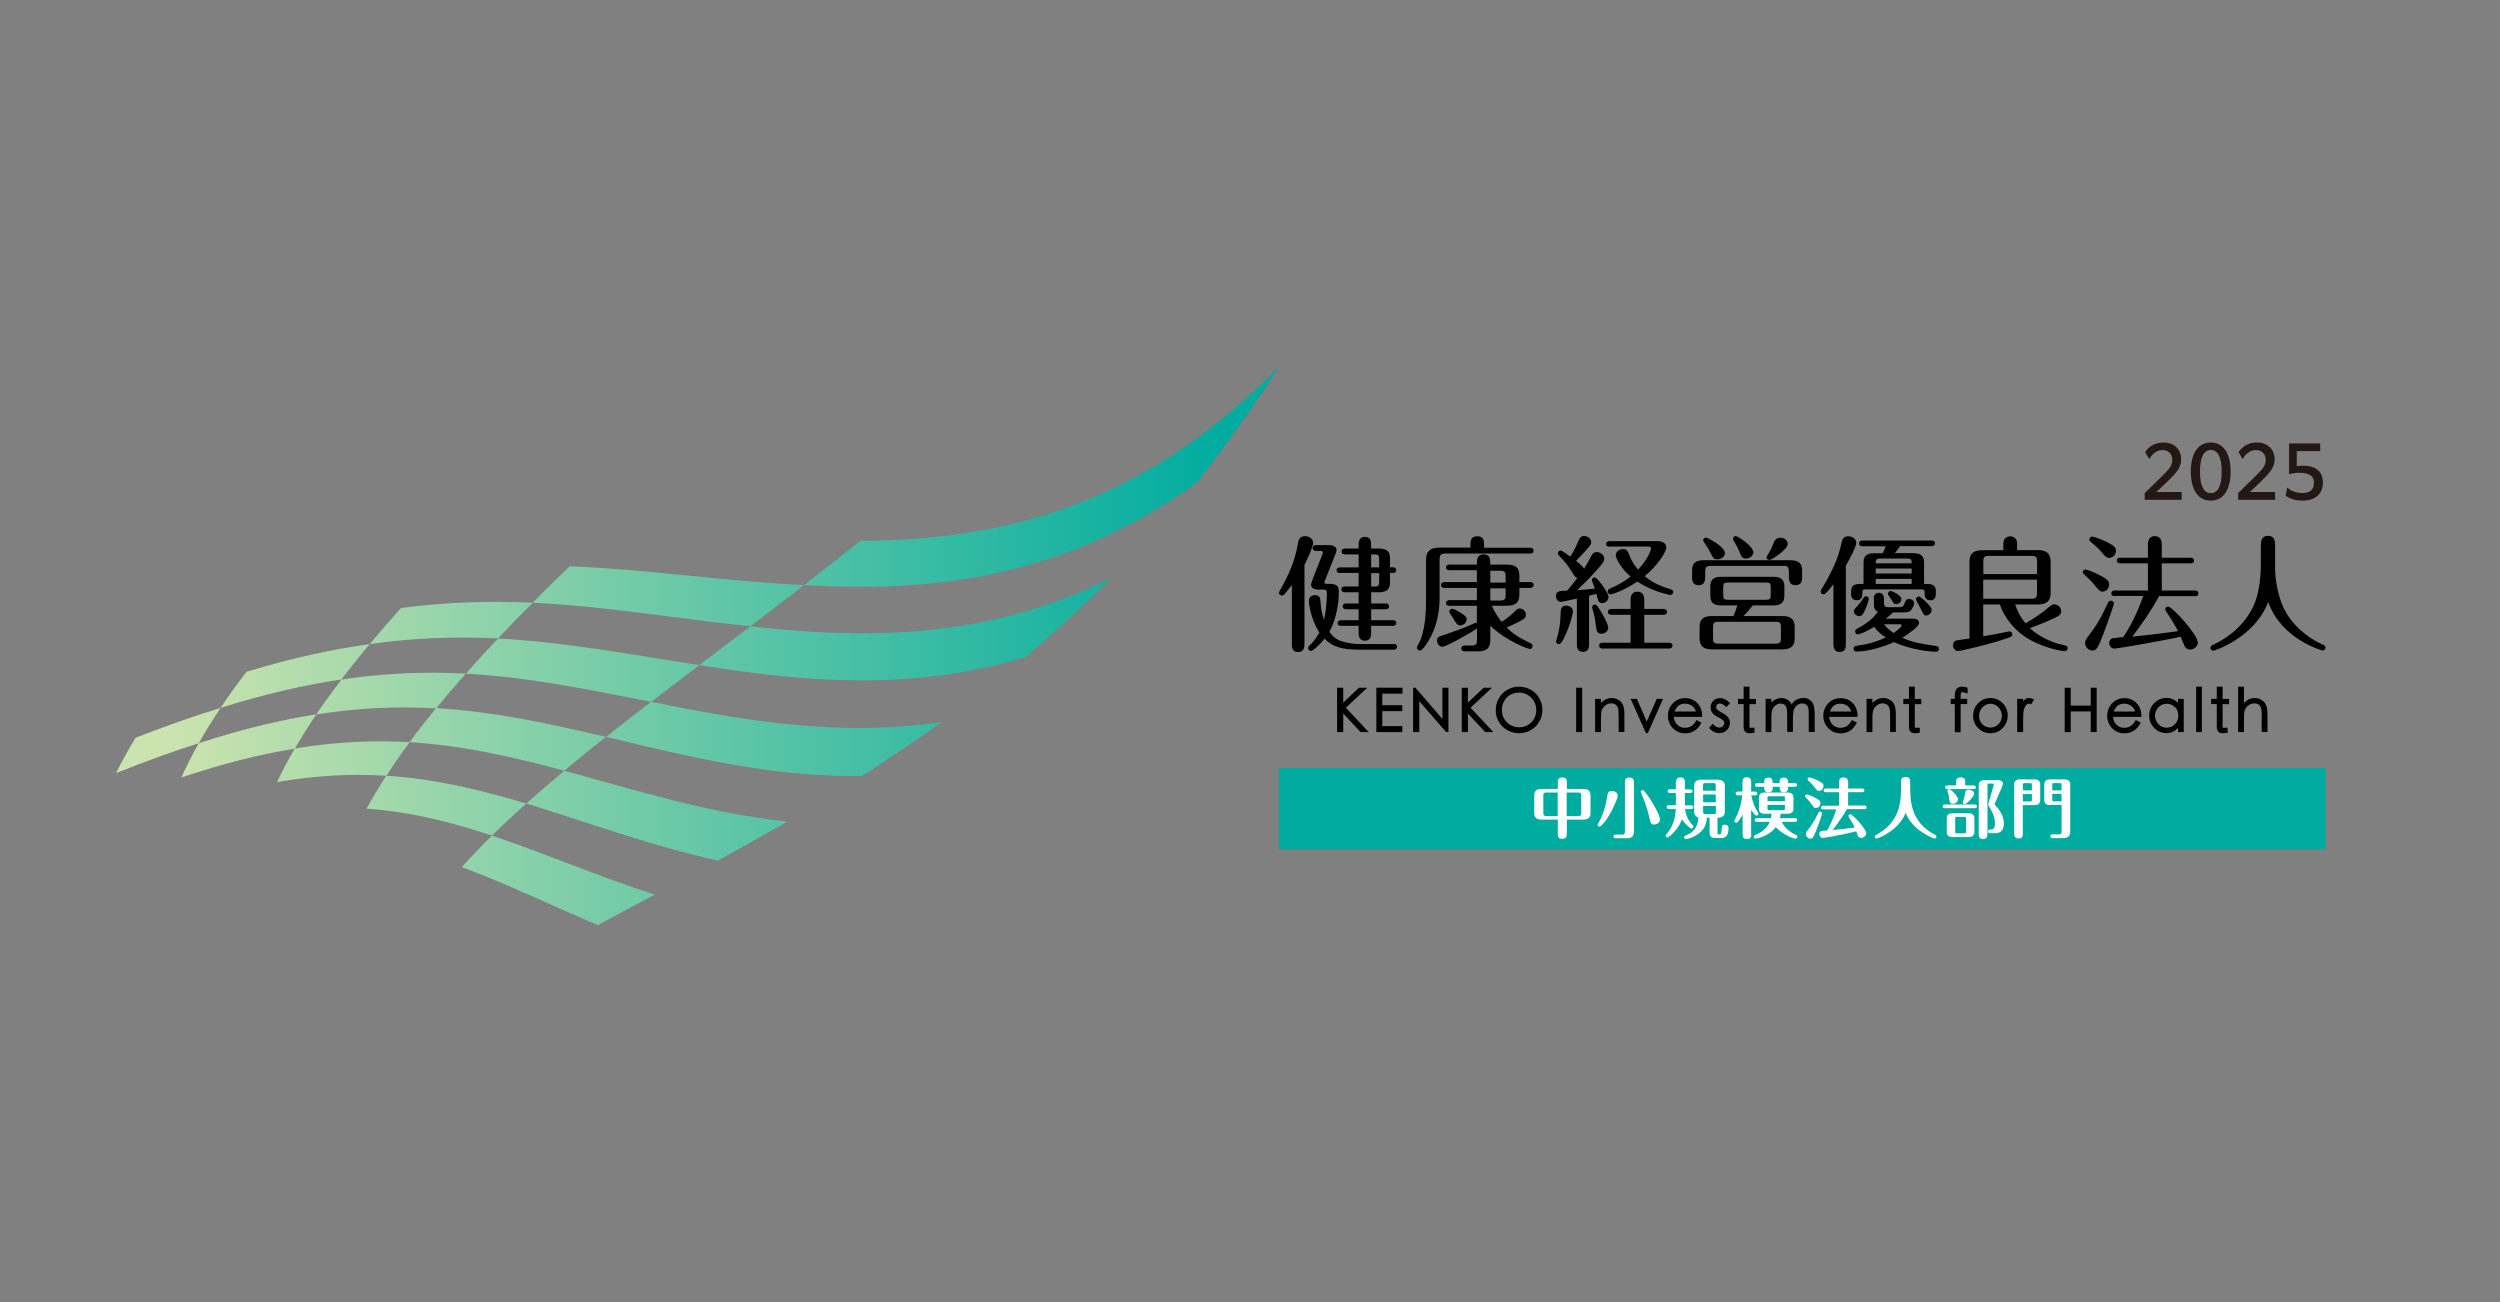 <?xml version="1.0" encoding="UTF-8"?>
<svg id="_ロゴ" data-name="ロゴ" xmlns="http://www.w3.org/2000/svg" xmlns:xlink="http://www.w3.org/1999/xlink" viewBox="0 0 240 125">
  <rect x="0" y="0" width="240" height="125" fill="#808080" stroke="none"/>
  <defs>
    <style>
      .cls-1 {
        fill: none;
      }

      .cls-2 {
        fill: #00aca0;
      }

      .cls-3 {
        fill: url(#linear-gradient);
      }

      .cls-4 {
        fill: #231815;
      }

      .cls-5 {
        fill: #fff;
      }
    </style>
    <linearGradient id="linear-gradient" x1="11.13" y1="62.01" x2="122.78" y2="62.01" gradientUnits="userSpaceOnUse">
      <stop offset=".05" stop-color="#cbe3ae"/>
      <stop offset=".95" stop-color="#00aca0"/>
    </linearGradient>
  </defs>
  <rect class="cls-1" x="-5.61" y="18.47" width="245.61" height="87.08"/>
  <g>
    <path class="cls-3" d="M114.86,46.36c-13,9.31-25.6,10.5-37.65,9.81,1.75-1.37,3.54-2.78,5.39-4.25,13.17-.07,26.82-3.03,40.19-16.7-2.62,4.06-5.26,7.76-7.92,11.14ZM77.2,56.17c-7.76-.39-15.06-1.5-22.51-1.81-1.22,1.18-2.41,2.34-3.55,3.5,6.99.34,13.76,1.52,20.9,2.27,1.67-1.28,3.39-2.6,5.16-3.96ZM51.14,57.86c-4.04-.18-8.19-.08-12.64.51-1.05,1.16-2.05,2.31-3,3.46,4.36-.62,8.41-.73,12.31-.54,1.07-1.14,2.18-2.28,3.34-3.43ZM106.66,55.53c-12.21,5.94-23.67,5.82-34.61,4.6-1.69,1.27-3.33,2.51-4.91,3.72,9.85,1.56,20.13,2.61,31.31-.77,2.68-2.29,5.42-4.79,8.21-7.55ZM35.5,61.83c-3.65.51-7.56,1.36-11.86,2.67-.88,1.17-1.71,2.32-2.47,3.46,4.21-1.33,8.04-2.2,11.6-2.73.86-1.13,1.77-2.26,2.72-3.4ZM21.17,67.96c-2.56.79-5.26,1.73-8.15,2.86-.7,1.15-1.33,2.28-1.88,3.4,2.81-1.13,5.45-2.08,7.94-2.87.63-1.11,1.33-2.24,2.09-3.38ZM67.14,63.85c-6.54-1-12.8-2.21-19.33-2.55-1.08,1.13-2.11,2.26-3.1,3.37,6.08.34,11.85,1.54,17.81,2.71,1.49-1.15,3.03-2.32,4.63-3.53ZM44.7,64.67c-3.76-.2-7.68-.08-11.93.57-.86,1.13-1.66,2.24-2.41,3.35,4.12-.66,7.9-.79,11.51-.59.9-1.1,1.84-2.21,2.84-3.32ZM90.43,69.31c-10,1.49-19.13-.17-27.92-1.94-1.5,1.14-2.94,2.27-4.33,3.37,7.79,1.85,15.8,3.88,24.59,3.75,2.46-1.59,5.01-3.31,7.66-5.19ZM30.36,68.58c-3.45.54-7.18,1.43-11.28,2.77-.63,1.11-1.19,2.21-1.67,3.29,3.97-1.33,7.56-2.23,10.89-2.77.63-1.08,1.32-2.18,2.07-3.29ZM58.18,70.74c-5.4-1.26-10.69-2.43-16.32-2.76-.9,1.1-1.75,2.19-2.55,3.27,5.17.31,10,1.43,14.86,2.74,1.27-1.07,2.61-2.15,4-3.25ZM39.32,71.25c-3.43-.2-7.06-.05-11.03.61-.63,1.08-1.19,2.16-1.69,3.22,3.79-.66,7.24-.81,10.49-.61.69-1.06,1.44-2.14,2.24-3.22ZM75.58,78.87c-7.6-.8-14.56-3.02-21.4-4.88-1.28,1.06-2.5,2.11-3.66,3.15,5.95,1.8,11.93,4.07,18.4,5.47,2.11-1.17,4.33-2.4,6.66-3.74ZM62.85,85.88c-5.43-1.74-10.51-3.95-15.62-5.66-1.04,1.01-2,2.02-2.9,3.02,4.34,1.6,8.59,3.69,13.07,5.57,1.7-.93,3.52-1.9,5.45-2.93ZM50.52,77.14c-4.36-1.31-8.73-2.37-13.44-2.67-.69,1.06-1.32,2.12-1.89,3.16,4.25.3,8.17,1.3,12.04,2.59,1.03-1.02,2.13-2.04,3.29-3.08Z"/>
    <g>
      <g>
        <g>
          <path d="M125.23,61.8c0,.24,0,.8-.61.8s-.6-.55-.6-.8v-5.63c-.4.51-.66.82-.73.89-.07.07-.13.11-.23.11-.14,0-.28-.12-.28-.26,0-.08.03-.11.13-.3.79-1.37,1.42-2.82,1.68-4.37.06-.35.13-.77.7-.77.35,0,.77.24.77.64,0,.43-.71,1.88-.83,2.12v7.58ZM133.77,61.81c.12,0,.34.04.34.28,0,.25-.23.28-.34.28h-3.12c-1.94,0-2.74-.3-3.49-1.05-.48.6-1.12,1.17-1.3,1.17-.17,0-.28-.13-.28-.26,0-.12.02-.16.19-.31.52-.51.78-1,.89-1.2-.93-1.44-1.01-3-1.01-3.04,0-.36.28-.55.62-.55.4,0,.47.31.49.55.04.52.1,1.08.34,1.84.19-.85.28-1.75.28-2.63,0-.26-.14-.29-.29-.29h-.52c-.71,0-.71-.41-.71-.48,0-.1.1-.36.19-.6l.89-2.28s.06-.16.06-.19c0-.16-.16-.16-.21-.16h-.44c-.11,0-.34-.04-.34-.28s.24-.28.34-.28h1.25c.4,0,.71.17.71.48,0,.12-.08.31-.16.51l-.93,2.36c-.04.11-.08.18-.08.23,0,.14.18.14.23.14h.34c.71,0,.82.36.82.73,0,1.23-.3,2.8-.91,3.87.29.43.66.73,1.09.88.7.24,1.42.3,1.78.3h3.28ZM128.65,55.01c-.12,0-.34-.02-.34-.26,0-.25.23-.28.34-.28h1.78v-1.25h-1.3c-.11,0-.34-.04-.34-.28s.23-.28.34-.28h1.3v-.4c0-.16,0-.72.6-.72.5,0,.6.37.6.72v.4h.72c.89,0,1.09.38,1.09.95v.85h.25c.11,0,.34.02.34.27s-.23.28-.34.28h-.25v.9c0,.65-.29.95-1.09.95h-.72v1.07h1.38c.11,0,.34.04.34.28,0,.25-.23.28-.34.28h-1.38v1.05h2.07c.11,0,.34.02.34.26,0,.25-.24.28-.34.28h-2.07v.7c0,.3-.07.73-.59.73-.59,0-.61-.51-.61-.73v-.7h-1.68c-.12,0-.34-.02-.34-.26,0-.25.23-.28.34-.28h1.68v-1.05h-1.19c-.11,0-.34-.04-.34-.28,0-.25.24-.28.34-.28h1.19v-1.07h-1.32c-.11,0-.34-.04-.34-.28,0-.25.24-.28.34-.28h1.32v-1.3h-1.78ZM132.4,54.47v-.75c0-.4-.06-.5-.49-.5h-.28v1.25h.77ZM131.63,55.01v1.3h.28c.43,0,.49-.11.49-.5v-.79h-.77Z"/>
          <path d="M141.17,52.58v-.33c0-.28,0-.77.65-.77s.65.51.65.77v.33h4.41c.1,0,.34.01.34.28s-.23.28-.34.28h-8.08c-.48,0-.6.11-.6.6v3.61c0,.79-.05,2.73-1.31,4.55-.16.22-.38.55-.59.55-.14,0-.28-.12-.28-.27,0-.06.02-.12.06-.18.18-.32.28-.52.4-.89.26-.85.42-1.84.42-3.51v-3.85c0-.79.37-1.18,1.29-1.18h2.98ZM143.07,61.41c0,.71-.25,1.12-1.17,1.12h-1.24c-.1,0-.37,0-.37-.28s.26-.28.37-.28h.61c.43,0,.52-.12.52-.52v-1.11c-1.1.72-3.03,1.75-3.32,1.75s-.51-.3-.51-.59c0-.31.06-.36.84-.61.59-.19,1.51-.52,2.46-.93.08-.04.36-.17.42-.17.04,0,.06.01.1.02v-1.65h-2.62c-.11,0-.34-.03-.34-.27s.24-.28.34-.28h2.62v-1.17h-3.1c-.12,0-.34-.04-.34-.28,0-.25.23-.28.34-.28h3.1v-1.14h-2.62c-.11,0-.34-.02-.34-.26,0-.25.23-.28.34-.28h2.62v-.21c0-.17,0-.77.64-.77s.64.54.64.77v.21h1.61c.85,0,1.19.33,1.19,1.07v.61h1.03c.12,0,.34.04.34.28s-.23.28-.34.28h-1.03v.64c0,.83-.43,1.07-1.19,1.07h-1.45c.2.54.65,1.2.94,1.55.48-.31.85-.61,1.18-.93.32-.32.38-.36.55-.36.3,0,.6.27.6.61,0,.18-.08.3-.22.4-.36.27-1.38.71-1.63.82.67.66,1.13.95,2.26,1.49.09.04.23.11.23.29,0,.17-.13.28-.26.28-.16,0-2.16-.69-3.8-2.22v1.3ZM140.13,58.77c.53.34.67.44.67.7,0,.34-.36.57-.6.57-.3,0-.4-.17-.74-.76-.04-.07-.23-.34-.29-.43-.02-.05-.04-.1-.04-.13,0-.13.12-.28.28-.28.17,0,.53.22.72.34ZM143.07,55.93h1.47v-.61c0-.4-.08-.53-.52-.53h-.95v1.14ZM143.07,57.65h.95c.43,0,.52-.13.52-.52v-.65h-1.47v1.17Z"/>
          <path d="M151.34,57.47c-.2.05-1.37.31-1.5.31-.24,0-.47-.24-.47-.54,0-.5.35-.52,1.07-.53.28-.32.71-.85.99-1.23-.14-.04-.22-.08-.36-.31-.49-.78-.59-.95-1.08-1.48-.4-.42-.44-.47-.44-.56,0-.16.13-.28.27-.28s.74.45.93.58c.42-.66.59-1.06.64-1.19.28-.65.34-.78.7-.78s.67.28.67.58c0,.24-.08.32-.79,1.1-.22.24-.55.56-.67.7.3.25.66.55.77.75.2-.32.41-.65.64-1.11.11-.23.23-.48.58-.48.38,0,.72.31.72.64,0,.3-.31.64-.89,1.27-.82.9-1.3,1.36-1.72,1.75.46-.03,1.36-.11,1.71-.16-.05-.13-.29-.72-.29-.81,0-.14.11-.26.27-.26s.48.42.62.6c.05.07.71.93.71,1.27s-.3.6-.6.6c-.35,0-.4-.19-.56-.89-.1.03-.6.16-.71.18v4.63c0,.22,0,.76-.59.76s-.58-.55-.58-.75v-4.37ZM149.39,61.58c0-.12.18-.65.2-.76.18-.76.2-1.32.23-1.98.01-.26.02-.7.54-.7.19,0,.64.12.64.54,0,.25-.25,1.29-.77,2.39-.13.29-.36.77-.58.77-.17,0-.27-.14-.27-.26ZM153.21,60.06c-.06-.52-.14-.94-.26-1.35-.01-.04-.11-.35-.11-.42,0-.13.11-.25.27-.25.17,0,.29.2.54.6.24.37.74,1.31.74,1.62,0,.37-.38.58-.64.58-.46,0-.48-.31-.54-.78ZM156.54,59.02h-1.84c-.11,0-.34-.02-.34-.28s.24-.28.34-.28h1.84v-.84c0-.2,0-.82.65-.82s.66.6.66.82v.84h1.84c.12,0,.34.04.34.28s-.22.28-.34.28h-1.84v2.68h2.37c.12,0,.34.04.34.28s-.22.28-.34.28h-6.36c-.11,0-.34-.02-.34-.28,0-.27.24-.28.34-.28h2.68v-2.68ZM154.53,52.49c-.11,0-.34-.02-.34-.26,0-.26.23-.28.34-.28h4.6c.48,0,.83.22.83.6,0,.43-.82,1.74-2.07,2.76.83.71,1.66.99,2.5,1.27.18.06.24.11.24.25,0,.16-.13.28-.27.28-.06,0-.12,0-.25-.04-1.48-.36-2.4-.9-2.93-1.24-1.19.82-2.39,1.23-2.58,1.23-.14,0-.26-.13-.26-.28,0-.17.13-.24.22-.28.84-.38,1.27-.59,1.98-1.15-.88-.73-1.43-1.73-1.43-2.06s.36-.58.7-.58c.37,0,.47.24.6.58.29.75.66,1.19.85,1.39.94-.99,1.25-1.93,1.25-2.02,0-.12-.1-.19-.24-.19h-3.74Z"/>
          <path d="M163.69,55.42c0,.23,0,.76-.63.76s-.62-.56-.62-.76v-.63c0-.77.36-1.01,1.17-1.01h8.21c.87,0,1.18.3,1.18,1.01v.63c0,.24,0,.76-.63.76s-.64-.55-.64-.76v-.53c0-.45-.1-.57-.56-.57h-6.91c-.46,0-.56.12-.56.57v.53ZM168.27,58.12c-.38.49-.65.78-.9,1.02h3.73c.75,0,1.19.24,1.19,1.07v1.06c0,.74-.35,1.07-1.19,1.07h-6.75c-.75,0-1.19-.25-1.19-1.07v-1.06c0-.76.35-1.07,1.19-1.07h2.06c.18-.38.32-.86.37-1.02h-1.5c-.76,0-1.09-.25-1.09-.95v-.85c0-.64.26-.95,1.09-.95h4.93c.73,0,1.09.24,1.09.95v.85c0,.61-.25.95-1.09.95h-1.92ZM164.87,53.7c-.36,0-.46-.2-.62-.55-.11-.22-.29-.54-.59-.99-.12-.18-.16-.24-.16-.29,0-.16.14-.26.28-.26s1.81.86,1.81,1.49c0,.37-.4.6-.72.6ZM170.97,60.21c0-.38-.07-.52-.52-.52h-5.48c-.44,0-.52.13-.52.52v1.06c0,.38.07.52.52.52h5.48c.44,0,.52-.13.52-.52v-1.06ZM169.99,56.38c0-.37-.07-.46-.46-.46h-3.64c-.38,0-.46.08-.46.46v.73c0,.38.07.47.46.47h3.64c.38,0,.46-.08.46-.47v-.73ZM167.61,53.62c-.37,0-.42-.14-.67-.75-.17-.42-.34-.69-.51-.97-.06-.1-.06-.14-.06-.18,0-.16.13-.26.28-.26.17,0,1.67.99,1.67,1.55,0,.3-.29.61-.71.61ZM171.62,52.22c0,.54-1.55,1.54-1.75,1.54-.14,0-.29-.11-.29-.25,0-.05.07-.16.2-.37.25-.41.38-.73.5-1.05.16-.4.44-.47.63-.47.37,0,.71.25.71.6Z"/>
          <path d="M177.2,61.8c0,.29,0,.79-.59.79s-.6-.53-.6-.79v-5.71c-.34.43-.76.97-.95.97-.14,0-.28-.13-.28-.27,0-.1.55-1.02.65-1.2.71-1.3,1.06-2.14,1.37-3.53.05-.22.13-.58.64-.58.35,0,.76.24.76.61,0,.42-.69,1.68-1,2.22v7.48ZM183.69,53.11c.61,0,1.02.18,1.02.88v2.07h.3c.31,0,.83.04.83.65v.36c0,.42-.3.56-.53.56-.55,0-.55-.47-.55-.8,0-.2-.06-.25-.37-.25h-5.22c-.16,0-.38,0-.38.19,0,.4,0,.86-.54.86-.3,0-.54-.2-.54-.56v-.36c0-.64.59-.65.83-.65h.36v-2.07c0-.71.42-.88,1.02-.88h.82c.11-.22.24-.54.29-.67h-2.22c-.11,0-.34-.03-.34-.27,0-.25.23-.28.34-.28h6.61c.12,0,.34.04.34.26,0,.25-.24.28-.34.28h-3c-.35.47-.4.52-.52.67h1.8ZM179.88,57.47c0-.31.14-.56.49-.56s.49.25.49.56v.36c0,.35.06.46.46.46h1.02c.28,0,.38-.07.47-.3.13-.36.19-.49.46-.49.22,0,.49.16.49.41,0,.17-.14.46-.31.67-.14.18-.35.21-.78.21h-.94c-.38.36-.48.44-.69.6h2.62c.34,0,.57.14.57.42,0,.35-1.11,1.11-1.61,1.42,1.08.47,1.87.59,3.22.78.08.01.3.04.3.28,0,.16-.12.28-.31.28-.49,0-2.46-.2-4-.93-1.01.47-2.57.91-3.59.91-.24,0-.3-.18-.3-.28,0-.17.12-.25.31-.28,1-.12,1.89-.37,2.78-.8-.29-.18-.72-.47-1.1-1.01-.91.55-1.49.72-1.58.72-.14,0-.26-.12-.26-.28,0-.13.11-.23.16-.25,1.13-.56,1.69-1.18,2.03-1.65-.38-.14-.38-.47-.38-.72v-.54ZM179.4,57.52c0,.11-.16.61-.35,1.03-.19.41-.3.6-.55.6s-.53-.19-.53-.48c0-.12.07-.2.41-.58.23-.25.36-.44.52-.71.05-.07.13-.14.23-.14.19,0,.28.16.28.28ZM183.52,54.08c.01-.38-.08-.46-.46-.46h-2.53c-.36,0-.46.07-.46.46h3.45ZM183.52,55.06v-.48h-3.45v.48h3.45ZM183.52,56.06v-.49h-3.45v.49h3.45ZM180.87,59.93c.16.22.41.49.91.84.29-.19.77-.56.77-.71,0-.13-.12-.13-.18-.13h-1.5ZM181.52,56.73c.06,0,1.01.38,1.01.79,0,.28-.24.47-.49.47-.22,0-.26-.08-.48-.45-.04-.06-.2-.3-.25-.37-.04-.05-.06-.11-.06-.18,0-.16.14-.26.28-.26ZM185.44,58.54c0,.3-.26.55-.52.55-.22,0-.28-.12-.53-.66-.07-.14-.46-.81-.46-.88,0-.14.1-.29.28-.29.16,0,1.23.93,1.23,1.27Z"/>
          <path d="M193.45,58.01c.12.37.37,1.07,1,1.83.88-.52,1.6-1.01,1.97-1.33.48-.41.61-.49.78-.49.37,0,.67.31.67.66s-.24.46-.68.67c-.89.42-1.85.78-2.32.95.55.54,1.78,1.35,3.33,1.65.17.04.29.11.29.28,0,.12-.08.28-.29.28-.24,0-1.68-.24-3.06-.95-1.68-.85-2.75-2.3-3.15-3.53h-1.6v3.05c.51-.08,1.37-.24,1.71-.31.07-.01.76-.16.82-.16.13,0,.26.12.26.28,0,.2-.07.24-.76.47-1.44.49-4.18,1.14-4.46,1.14-.23,0-.47-.23-.47-.54,0-.17.06-.41.31-.47.16-.04.89-.14,1.27-.19v-7.34c0-.83.37-1.14,1.26-1.14h1.99v-.64c0-.65.55-.69.66-.69.37,0,.66.25.66.64v.68h1.95c.8,0,1.27.24,1.27,1.14v2.95c0,.83-.4,1.13-1.27,1.13h-2.15ZM190.39,55.11h5.17v-1.19c0-.46-.11-.56-.55-.56h-4.05c-.46,0-.56.11-.56.56v1.19ZM195.56,55.65h-5.17v1.83h4.61c.45,0,.55-.11.55-.56v-1.26Z"/>
          <path d="M201.84,56.79c-.23,0-.28-.04-.78-.65-.24-.3-.64-.69-1-1.02-.06-.05-.11-.12-.11-.2,0-.12.08-.25.26-.25.13,0,.69.22,1.07.4,1.01.48,1.2.71,1.2,1.01,0,.46-.34.72-.65.72ZM202.93,57.93c0,.13-.51,1.62-.96,2.8-.59,1.55-.71,1.72-1.1,1.72-.37,0-.7-.35-.7-.7,0-.27.08-.37.66-1.15.62-.84,1.12-1.8,1.54-2.75.05-.11.14-.18.27-.18.13,0,.3.11.3.26ZM202.48,53.56c-.25,0-.36-.13-.75-.58-.29-.35-.69-.7-1.03-.97-.05-.05-.12-.12-.12-.22,0-.17.14-.28.27-.28s.76.22,1.35.5c.75.36.93.55.93.84,0,.43-.31.7-.64.7ZM203.03,57.23c-.12,0-.34-.02-.34-.26,0-.25.23-.28.34-.28h3.17v-2.61h-2.65c-.12,0-.34-.04-.34-.26,0-.25.23-.28.34-.28h2.65v-1.23c0-.2,0-.84.66-.84s.67.62.67.84v1.23h2.75c.1,0,.34.01.34.28s-.23.26-.34.26h-2.75v2.61h3.17c.1,0,.34.01.34.28s-.24.26-.34.26h-3.43c-.74,1.38-1.63,2.66-2.58,3.89,1.77-.18,2.78-.3,4.4-.53-.49-.95-.99-1.66-1.11-1.84-.11-.16-.12-.19-.12-.25,0-.14.12-.27.28-.27.39,0,2.85,2.7,2.85,3.46,0,.4-.41.67-.75.67-.28,0-.43-.17-.53-.36-.06-.14-.31-.74-.37-.88-1.92.44-6.12,1.15-6.36,1.15-.28,0-.49-.25-.49-.54,0-.27.17-.43.32-.46.16-.02.67-.08,1.02-.11.14-.19,1.17-1.72,1.92-3.95h-2.74Z"/>
          <path d="M217.05,52.29c0-.37.07-.85.67-.85.54,0,.69.37.69.85v2.26c0,1.33.38,3.14,1.08,4.31.61,1.02,1.75,2.24,3.45,3,.18.09.31.13.31.31,0,.17-.16.28-.28.28-.07,0-3.99-1.1-5.22-4.66-1.34,3.46-5.17,4.68-5.27,4.68-.13,0-.28-.12-.28-.28,0-.18.12-.23.34-.33,1.15-.55,2.68-1.57,3.64-3.38.2-.38.86-1.61.86-4.37v-1.83Z"/>
        </g>
        <g>
          <polygon points="131.26 66.02 130.46 66.02 128.95 67.45 128.95 66.02 128.36 66.02 128.36 70.28 128.95 70.28 128.95 68.5 130.6 70.26 130.62 70.28 131.39 70.28 129.2 67.94 131.26 66.02"/>
          <polygon points="132.13 70.28 134.62 70.28 134.62 69.71 132.7 69.71 132.7 68.27 134.62 68.27 134.62 67.7 132.7 67.7 132.7 66.59 134.64 66.59 134.64 66.02 132.13 66.02 132.13 70.28"/>
          <polygon points="138.47 69.02 135.88 66.02 135.66 66.02 135.66 70.28 136.25 70.28 136.25 67.32 138.83 70.28 139.05 70.28 139.05 66.02 138.47 66.02 138.47 69.02"/>
          <polygon points="143.23 66.02 142.43 66.02 140.92 67.45 140.92 66.02 140.33 66.02 140.33 70.28 140.92 70.28 140.92 68.5 142.57 70.26 142.59 70.28 143.36 70.28 141.17 67.94 143.23 66.02"/>
          <path d="M146.95,66.21c-.35-.19-.73-.29-1.13-.29s-.78.1-1.12.3c-.34.2-.62.47-.81.82-.2.35-.3.73-.3,1.14s.1.77.3,1.11c.2.34.47.62.82.81.35.19.72.29,1.13.29s.78-.1,1.12-.3c.34-.2.62-.47.81-.82.2-.34.3-.72.3-1.12s-.1-.78-.3-1.13c-.2-.34-.48-.62-.82-.81ZM147.48,68.15c0,.48-.16.88-.48,1.2-.32.31-.71.47-1.17.47s-.85-.16-1.17-.48c-.32-.32-.48-.72-.48-1.18s.16-.86.47-1.19c.31-.32.7-.48,1.17-.48s.85.16,1.17.48c.32.32.49.72.49,1.18Z"/>
          <rect x="151.31" y="66.02" width=".58" height="4.26"/>
          <path d="M155.4,67.21c-.2-.13-.42-.2-.66-.2-.4,0-.75.16-1.05.48v-.4h-.56v3.19h.56v-1.2c0-.4.02-.68.05-.81.03-.13.09-.25.19-.37.09-.12.2-.21.33-.28.26-.13.55-.12.73-.04.09.04.16.1.22.17.06.08.1.18.13.29.03.12.05.35.05.7v1.53h.55v-1.64c0-.4-.04-.7-.12-.91-.08-.22-.22-.39-.42-.52Z"/>
          <polygon points="158.09 69.27 157.14 67.09 156.54 67.09 158.01 70.38 158.19 70.38 159.65 67.09 159.05 67.09 158.09 69.27"/>
          <path d="M163.41,68.73c-.01-.53-.18-.95-.49-1.25-.31-.31-.7-.46-1.16-.46s-.85.17-1.17.5c-.31.33-.47.73-.47,1.19s.16.86.47,1.19c.31.33.71.5,1.19.5.67,0,1.18-.32,1.52-.96l.04-.07-.48-.25-.04.07c-.24.46-.59.68-1.08.68-.29,0-.53-.1-.74-.31-.19-.19-.29-.44-.32-.74h2.72v-.08ZM160.76,68.31c.18-.51.51-.76,1.01-.76.26,0,.49.08.69.23.17.13.29.31.35.53h-2.04Z"/>
          <path d="M165.11,67.54c.17,0,.36.09.55.28l.06.06.37-.37-.06-.06c-.29-.29-.58-.43-.87-.43s-.51.08-.68.25c-.17.17-.26.37-.26.61s.06.43.19.58c.12.14.3.28.53.39.22.11.37.21.47.29.08.07.12.17.12.28s-.05.21-.14.3c-.1.09-.21.13-.34.13-.19,0-.39-.1-.57-.31l-.06-.07-.35.4.04.05c.12.15.26.26.43.34.17.08.35.12.53.12.28,0,.52-.1.71-.29.19-.19.29-.43.29-.7,0-.22-.07-.41-.2-.56-.13-.15-.31-.28-.55-.41-.22-.12-.38-.22-.46-.3-.08-.07-.11-.15-.11-.25s.03-.18.1-.24c.07-.07.16-.1.27-.1Z"/>
          <path d="M167.95,65.92h-.56v1.17h-.54v.5h.54v2.2c0,.2.05.35.14.45.1.1.24.15.44.15.1,0,.23-.01.39-.04h.07v-.49h-.32c-.11,0-.15,0-.15,0,0,0-.01-.04-.01-.12v-2.14h.62v-.5h-.62v-1.17Z"/>
          <path d="M173.12,67.01c-.27,0-.51.07-.72.2-.16.1-.3.24-.41.42-.07-.17-.18-.31-.33-.41-.19-.14-.41-.21-.65-.21-.37,0-.69.15-.96.44v-.36h-.55v3.19h.55v-1.37c0-.4.04-.69.12-.85.08-.16.19-.29.33-.38.14-.09.28-.14.44-.14s.28.04.38.12c.1.08.17.18.2.3.03.13.05.36.05.67v1.63h.55v-1.27c0-.38.03-.67.09-.85.06-.18.16-.32.31-.44.15-.11.31-.17.48-.17s.3.04.4.12c.1.08.16.17.19.29.03.12.05.32.05.59v1.74h.57v-1.74c0-.61-.11-1.01-.33-1.22-.22-.21-.47-.32-.74-.32Z"/>
          <path d="M178.33,68.73c-.01-.53-.18-.95-.49-1.25-.31-.31-.7-.46-1.16-.46s-.85.17-1.17.5c-.31.33-.47.73-.47,1.19s.16.86.47,1.19c.31.33.71.5,1.19.5.67,0,1.18-.32,1.52-.96l.04-.07-.48-.25-.04.07c-.24.46-.59.68-1.08.68-.29,0-.53-.1-.74-.31-.19-.19-.29-.44-.32-.74h2.72v-.08ZM175.67,68.31c.18-.51.51-.76,1.01-.76.26,0,.49.08.69.23.17.13.29.31.35.53h-2.04Z"/>
          <path d="M181.46,67.21c-.2-.13-.42-.2-.66-.2-.4,0-.75.16-1.05.48v-.4h-.56v3.19h.56v-1.2c0-.4.02-.68.05-.81.03-.13.09-.25.19-.37.09-.12.2-.21.33-.28.26-.13.55-.12.73-.04.09.04.16.1.22.17.06.08.1.18.13.29.03.12.05.35.05.7v1.53h.55v-1.64c0-.4-.04-.7-.12-.91-.08-.22-.22-.39-.42-.52Z"/>
          <path d="M183.82,65.92h-.56v1.17h-.54v.5h.54v2.2c0,.2.05.35.14.45.1.1.24.15.44.15.1,0,.23-.01.39-.04h.07v-.49h-.32c-.11,0-.15,0-.15,0,0,0-.01-.04-.01-.12v-2.14h.62v-.5h-.62v-1.17Z"/>
          <path d="M188.36,65.92c-.24,0-.41.07-.53.22-.11.14-.17.35-.17.64v.31h-.39v.5h.39v2.7h.56v-2.7h.63v-.5h-.63v-.25c0-.19.02-.28.04-.33,0-.02.03-.06.15-.06.1,0,.23.03.36.09l.12.05v-.57l-.06-.02c-.19-.06-.35-.08-.48-.08Z"/>
          <path d="M191.08,67.01c-.46,0-.86.17-1.18.5-.32.33-.48.73-.48,1.2s.16.86.48,1.18c.32.33.72.5,1.18.5s.86-.17,1.18-.5c.32-.33.48-.73.48-1.19s-.16-.86-.48-1.19c-.32-.33-.72-.5-1.18-.5ZM191.08,67.56c.3,0,.55.11.77.34.22.23.33.5.33.81s-.11.58-.32.81c-.22.22-.47.33-.78.33s-.57-.11-.78-.33c-.21-.22-.31-.49-.31-.8s.11-.59.33-.82c.22-.23.47-.34.77-.34Z"/>
          <path d="M194.39,67.15c-.06.05-.12.11-.17.19v-.25h-.57v3.19h.57v-1.11c0-.5.02-.84.07-1.03.05-.18.12-.33.21-.44.13-.15.27-.2.41-.11l.07.04.29-.47-.08-.04c-.28-.15-.58-.16-.8.03Z"/>
          <polygon points="200.71 67.74 198.79 67.74 198.79 66.02 198.21 66.02 198.21 70.28 198.79 70.28 198.79 68.3 200.71 68.3 200.71 70.28 201.28 70.28 201.28 66.02 200.71 66.02 200.71 67.74"/>
          <path d="M205.58,68.73c-.01-.53-.18-.95-.49-1.25-.31-.31-.7-.46-1.16-.46s-.85.17-1.17.5c-.31.33-.47.73-.47,1.19s.16.86.47,1.19c.31.33.71.5,1.19.5.67,0,1.18-.32,1.52-.96l.04-.07-.48-.25-.04.07c-.24.46-.59.68-1.08.68-.29,0-.53-.1-.74-.31-.19-.19-.29-.44-.32-.74h2.72v-.08ZM202.92,68.31c.18-.51.51-.76,1.01-.76.26,0,.49.08.69.23.17.13.29.31.35.53h-2.04Z"/>
          <path d="M209.1,67.49c-.3-.32-.68-.49-1.12-.49s-.84.17-1.17.5c-.32.33-.49.73-.49,1.19s.16.86.48,1.19c.32.33.72.5,1.19.5.41,0,.78-.17,1.1-.49v.39h.55v-3.19h-.55v.41ZM208.8,67.88c.22.22.32.49.32.82s-.11.61-.33.83c-.22.22-.48.33-.79.33s-.57-.11-.79-.34c-.22-.23-.33-.5-.33-.81s.11-.58.33-.81c.22-.23.48-.34.79-.34s.58.11.79.33Z"/>
          <rect x="210.83" y="65.92" width=".55" height="4.36"/>
          <path d="M213.37,65.92h-.56v1.17h-.54v.5h.54v2.2c0,.2.05.35.14.45.1.1.24.15.44.15.1,0,.23-.01.39-.04h.07v-.49h-.32c-.11,0-.15,0-.15,0,0,0-.01-.04-.01-.12v-2.14h.62v-.5h-.62v-1.17Z"/>
          <path d="M217.55,67.73c-.08-.22-.22-.39-.42-.52-.2-.13-.42-.2-.66-.2-.4,0-.75.16-1.05.48v-1.57h-.56v4.36h.56v-1.2c0-.4.02-.68.05-.81.03-.13.09-.25.19-.37.09-.12.2-.21.33-.28.26-.13.57-.12.76-.03.09.05.17.12.23.21.06.1.1.2.11.31.02.12.03.33.03.63v1.53h.56v-1.64c0-.4-.04-.7-.12-.91Z"/>
        </g>
        <g>
          <rect class="cls-2" x="122.78" y="73.73" width="100.48" height="7.81"/>
          <g>
            <path class="cls-5" d="M150.4,79.99c0,.26,0,.3-.06.38-.07.1-.22.16-.37.16-.1,0-.22-.02-.31-.1-.11-.09-.11-.18-.11-.44v-1.31h-1.6c-.48,0-.66-.26-.66-.6v-1.74c0-.33.17-.6.66-.6h1.6v-.57c0-.25,0-.3.06-.38.06-.09.21-.16.37-.16.1,0,.22.03.32.1.12.09.12.18.12.44v.57h1.61c.48,0,.66.26.66.6v1.74c0,.33-.16.6-.66.6h-1.61v1.31ZM149.54,76.08h-1.17c-.12,0-.21.13-.21.21v1.84c0,.1.1.21.21.21h1.17v-2.25ZM150.4,78.34h1.19c.1,0,.21-.11.21-.21v-1.84c0-.08-.09-.21-.21-.21h-1.19v2.25Z"/>
            <path class="cls-5" d="M155.3,76.37c0,.33-.55,1.47-.92,2.06-.16.26-.64.93-.83.93-.1,0-.17-.08-.18-.17,0-.04.01-.06.08-.17.5-.9.72-1.76.82-2.43.07-.47.1-.66.51-.66.24,0,.52.19.52.43ZM155.74,80.13c.2,0,.25-.09.25-.25v-4.7c0-.23,0-.54.43-.54s.44.32.44.54v4.69c0,.33-.16.6-.65.6h-1.11c-.08,0-.21-.02-.21-.17,0-.16.14-.18.21-.18h.65ZM158.8,79.16c-.31,0-.35-.18-.43-.55-.15-.65-.34-1.28-.58-1.9-.04-.11-.28-.65-.28-.69,0-.08.06-.17.18-.17.06,0,.1,0,.35.33.86,1.13,1.33,2.29,1.33,2.44,0,.38-.33.53-.57.53Z"/>
            <path class="cls-5" d="M160.9,75.1c0-.13,0-.47.42-.47s.43.33.43.47v.68h.52c.07,0,.21.01.21.17s-.15.18-.21.18h-.52v1.18h.6c.06,0,.21.02.21.18s-.15.18-.21.18h-.59c.11.87.57,1.38.74,1.55.03.04.07.08.07.14,0,.09-.07.18-.18.18-.09,0-.52-.28-.92-.89-.07.18-.26.71-.85,1.32-.12.13-.42.43-.54.43-.09,0-.18-.08-.18-.18,0-.07.04-.11.08-.14.76-.86.86-1.83.89-2.42h-.66c-.08,0-.21-.03-.21-.18s.15-.18.21-.18h.67c0-.37,0-.38,0-.59v-.59h-.57c-.08,0-.21-.02-.21-.18s.14-.17.21-.17h.57v-.68ZM163.86,78.5c-.01.31-.1,1-.74,1.49-.59.45-1.21.57-1.26.57-.09,0-.18-.08-.18-.18,0-.12.09-.15.16-.18,1.16-.45,1.18-1.38,1.19-1.73-.36-.09-.39-.43-.39-.57v-2.45c0-.33.17-.6.65-.6h1.64c.48,0,.66.28.66.6v2.45c0,.6-.52.6-.71.6v1.44c0,.11,0,.17.13.17.2,0,.23-.06.26-.4.03-.4.04-.54.3-.54.2,0,.37.11.37.31,0,.54-.14.97-.67.97h-.62c-.37,0-.53-.2-.53-.48v-1.47h-.27ZM163.5,75.91h1.21v-.55c0-.11-.05-.18-.18-.18h-.86c-.13,0-.18.06-.18.18v.55ZM164.71,76.27h-1.21v.75h1.21v-.75ZM164.71,77.37h-1.21v.6c0,.11.04.18.18.18h.86c.13,0,.18-.06.18-.18v-.6Z"/>
            <path class="cls-5" d="M168.12,80.05c0,.21,0,.5-.41.5s-.42-.28-.42-.5v-1.84c-.2.38-.45.69-.5.72-.03.03-.06.05-.12.05-.1,0-.18-.08-.18-.18,0-.04.01-.08.04-.11.29-.48.6-1.24.73-2.34h-.43c-.08,0-.21-.03-.21-.18s.15-.18.21-.18h.45v-.87c0-.21,0-.5.41-.5s.42.28.42.5v.87h.38c.06,0,.21.02.21.18s-.15.18-.21.18h-.37c.19.93.51,1.44.65,1.66.03.04.04.08.04.11,0,.09-.08.18-.18.18-.15,0-.38-.35-.52-.56v2.31ZM168.66,78.9c-.08,0-.21-.03-.21-.17,0-.16.13-.18.21-.18h1.35c.03-.16.05-.28.06-.43h-.67c-.32,0-.54-.14-.54-.48v-1.08c0-.3.18-.48.54-.48h2.23c.31,0,.54.14.54.48v1.08c0,.3-.18.48-.54.48h-.69c-.02.23-.04.35-.06.43h1.44c.08,0,.21.02.21.17s-.14.18-.21.18h-1.27c.26.57.84,1.03,1.4,1.27.08.04.1.11.1.16,0,.1-.08.18-.17.18-.31,0-1.39-.5-1.9-1.11-.69.93-1.9,1.11-1.96,1.11-.08,0-.16-.08-.16-.18,0-.12.08-.15.16-.18.27-.11,1.03-.43,1.38-1.25h-1.23ZM170.84,75.18c0-.23,0-.53.4-.53s.42.28.42.53h.64c.08,0,.21.02.21.17s-.14.18-.21.18h-.64c0,.23,0,.53-.4.53s-.41-.28-.41-.53h-.67c0,.24,0,.53-.4.53s-.42-.28-.42-.53h-.67c-.08,0-.21-.02-.21-.18s.15-.17.21-.17h.67c0-.23,0-.53.41-.53s.4.28.4.53h.67ZM171.35,76.91v-.31c0-.12-.03-.16-.16-.16h-1.35c-.13,0-.16.04-.16.16v.31h1.66ZM169.68,77.27v.35c0,.11.02.16.16.16h1.35c.13,0,.16-.04.16-.16v-.35h-1.66Z"/>
            <path class="cls-5" d="M174.34,77.58c-.17,0-.22-.07-.38-.31-.25-.37-.49-.6-.62-.72-.03-.03-.06-.06-.06-.12,0-.09.09-.16.16-.16.06,0,.38.09.75.28.54.27.57.39.57.52,0,.37-.26.5-.43.5ZM174.93,78.08c0,.05-.26.88-.64,1.81-.22.53-.29.62-.48.62-.22,0-.45-.21-.45-.45,0-.14.02-.16.23-.43.57-.71.87-1.4.97-1.61.02-.04.05-.11.16-.11.07,0,.2.06.2.18ZM174.63,75.93c-.16,0-.19-.04-.44-.37-.15-.19-.27-.31-.61-.64-.02-.02-.05-.04-.05-.11,0-.09.08-.18.18-.18.06,0,.4.1.76.28.52.25.59.37.59.52,0,.35-.25.49-.42.49ZM176.55,77.33v-1.28h-1.27c-.06,0-.21-.02-.21-.18s.14-.17.21-.17h1.27v-.52c0-.25,0-.55.43-.55s.44.33.44.55v.52h1.35c.06,0,.21.01.21.17s-.15.18-.21.18h-1.35v1.28h1.56c.06,0,.21.01.21.18s-.14.17-.21.17h-1.68c-.34.63-1.06,1.61-1.37,2,.96-.08,1.57-.16,2.12-.24-.09-.2-.25-.52-.52-.94-.06-.1-.08-.11-.08-.15,0-.09.08-.18.18-.18.23,0,1.53,1.42,1.53,1.83,0,.27-.31.44-.5.44-.04,0-.21-.01-.3-.18-.02-.06-.13-.38-.16-.45-1.83.45-3.14.63-3.22.63-.2,0-.33-.2-.33-.38,0-.08.03-.19.12-.25.07-.05.13-.05.64-.08.24-.42.57-1.12.88-2.03h-1.27c-.07,0-.21-.01-.21-.18,0-.15.14-.17.21-.17h1.52Z"/>
            <path class="cls-5" d="M182.49,75.16c0-.26,0-.57.43-.57.46,0,.46.28.46.57v.59c0,1.76.4,3.34,2.39,4.4.04.03.13.07.13.17,0,.11-.09.18-.17.18-.13,0-2.17-.79-2.79-2.48-.61,1.69-2.66,2.48-2.79,2.48-.08,0-.17-.07-.17-.18,0-.1.08-.14.13-.17,1.98-1.06,2.39-2.65,2.39-4.4v-.59Z"/>
            <path class="cls-5" d="M189.58,77.23c.08,0,.21.03.21.18s-.15.18-.21.18h-2.88c-.08,0-.21-.03-.21-.18s.14-.18.21-.18h2.88ZM187.79,75.4v-.34c0-.14,0-.23.09-.31.09-.09.23-.13.35-.13.17,0,.33.08.4.2.03.06.03.13.03.24v.34h.81c.07,0,.21.02.21.18s-.14.17-.21.17h-2.53c-.07,0-.21-.02-.21-.18s.14-.17.21-.17h.86ZM189.54,79.88c0,.37-.27.48-.55.48h-1.55c-.32,0-.55-.14-.55-.48v-1.33c0-.37.26-.48.55-.48h1.55c.32,0,.55.14.55.48v1.33ZM187.48,77.16c-.3,0-.31-.12-.37-.59,0-.06-.06-.27-.1-.45-.02-.06-.06-.14-.06-.19,0-.09.08-.17.18-.17.2,0,.84.73.84.96,0,.28-.25.44-.5.44ZM188.74,78.59c0-.13-.03-.16-.16-.16h-.72c-.14,0-.16.04-.16.16v1.25c0,.13.03.16.16.16h.72c.14,0,.16-.04.16-.16v-1.25ZM189.51,76.17c0,.37-.76,1.03-.88,1.03s-.2-.08-.2-.17c0-.04.11-.38.18-.64.01-.06.04-.31.06-.36.06-.18.17-.22.36-.22.11,0,.48.09.48.36ZM190.79,80.02c0,.21,0,.53-.42.53s-.41-.3-.41-.53v-4.65c0-.37.27-.48.55-.48h1.27c.28,0,.5.11.5.35,0,.07-.02.16-.13.41l-.63,1.45s-.04.1-.04.12.08.09.09.11c.71.75.8,1.39.8,1.69,0,.97-.63.97-.88.97h-.43c-.08,0-.21-.02-.21-.18,0-.17.16-.17.25-.17.26,0,.42-.1.42-.6,0-.19,0-.67-.52-1.54-.1-.16-.12-.2-.12-.27,0-.04,0-.07.07-.3l.42-1.47c.03-.09.03-.11.03-.13,0-.11-.1-.11-.15-.11h-.29c-.14,0-.16.04-.16.17v4.62Z"/>
            <path class="cls-5" d="M194.19,79.99c0,.21,0,.5-.41.5s-.42-.31-.42-.5v-4.69c0-.37.27-.48.55-.48h1.4c.32,0,.55.14.55.48v1.51c0,.37-.27.48-.55.48h-1.12v2.7ZM195.06,75.88v-.54c0-.12-.03-.16-.16-.16h-.54c-.14,0-.16.06-.16.16v.54h.87ZM194.19,76.22v.72h.71c.15,0,.16-.06.16-.16v-.55h-.87ZM196.8,77.29c-.32,0-.55-.14-.55-.48v-1.51c0-.37.28-.48.55-.48h1.39c.32,0,.55.14.55.48v4.56c0,.33-.16.6-.66.6h-1.04c-.08,0-.21-.02-.21-.18s.14-.18.21-.18h.62c.2,0,.25-.09.25-.25v-2.58h-1.11ZM197.91,75.88v-.54c0-.12-.03-.16-.16-.16h-.56c-.14,0-.17.06-.17.16v.54h.89ZM197.02,76.22v.55c0,.11.03.16.17.16h.72v-.72h-.89Z"/>
          </g>
        </g>
      </g>
      <g>
        <path class="cls-4" d="M205.91,47.32l1.66-1.62c.64-.64.97-.99.97-1.54,0-.59-.37-.95-.93-.95s-.97.33-1.29.86l-.39-.67c.41-.61,1.03-.92,1.75-.92,1.03,0,1.71.64,1.71,1.61,0,.8-.46,1.31-1.31,2.13l-1.06,1.01h2.42v.75h-3.55v-.64Z"/>
        <path class="cls-4" d="M210.32,45.27c0-1.8.73-2.79,1.91-2.79s1.91.99,1.91,2.79-.73,2.79-1.91,2.79-1.91-.99-1.91-2.79ZM213.28,45.27c0-1.41-.38-2.07-1.04-2.07s-1.04.66-1.04,2.07.38,2.07,1.04,2.07,1.04-.65,1.04-2.07Z"/>
        <path class="cls-4" d="M214.88,47.32l1.66-1.62c.64-.64.97-.99.97-1.54,0-.59-.37-.95-.93-.95s-.97.33-1.29.86l-.39-.67c.42-.61,1.03-.92,1.75-.92,1.03,0,1.71.64,1.71,1.61,0,.8-.46,1.31-1.31,2.13l-1.06,1.01h2.42v.75h-3.55v-.64Z"/>
        <path class="cls-4" d="M219.57,46.81c.39.33.89.52,1.45.52.71,0,1.12-.31,1.12-.97,0-.61-.35-.97-1.37-.97-.38,0-.76.05-1.02.13v-2.95h2.99v.74h-2.25v1.44c.19-.03.44-.04.65-.04,1.16,0,1.86.54,1.86,1.63s-.76,1.72-1.95,1.72c-.66,0-1.22-.18-1.63-.47l.15-.78Z"/>
      </g>
    </g>
  </g>
</svg>